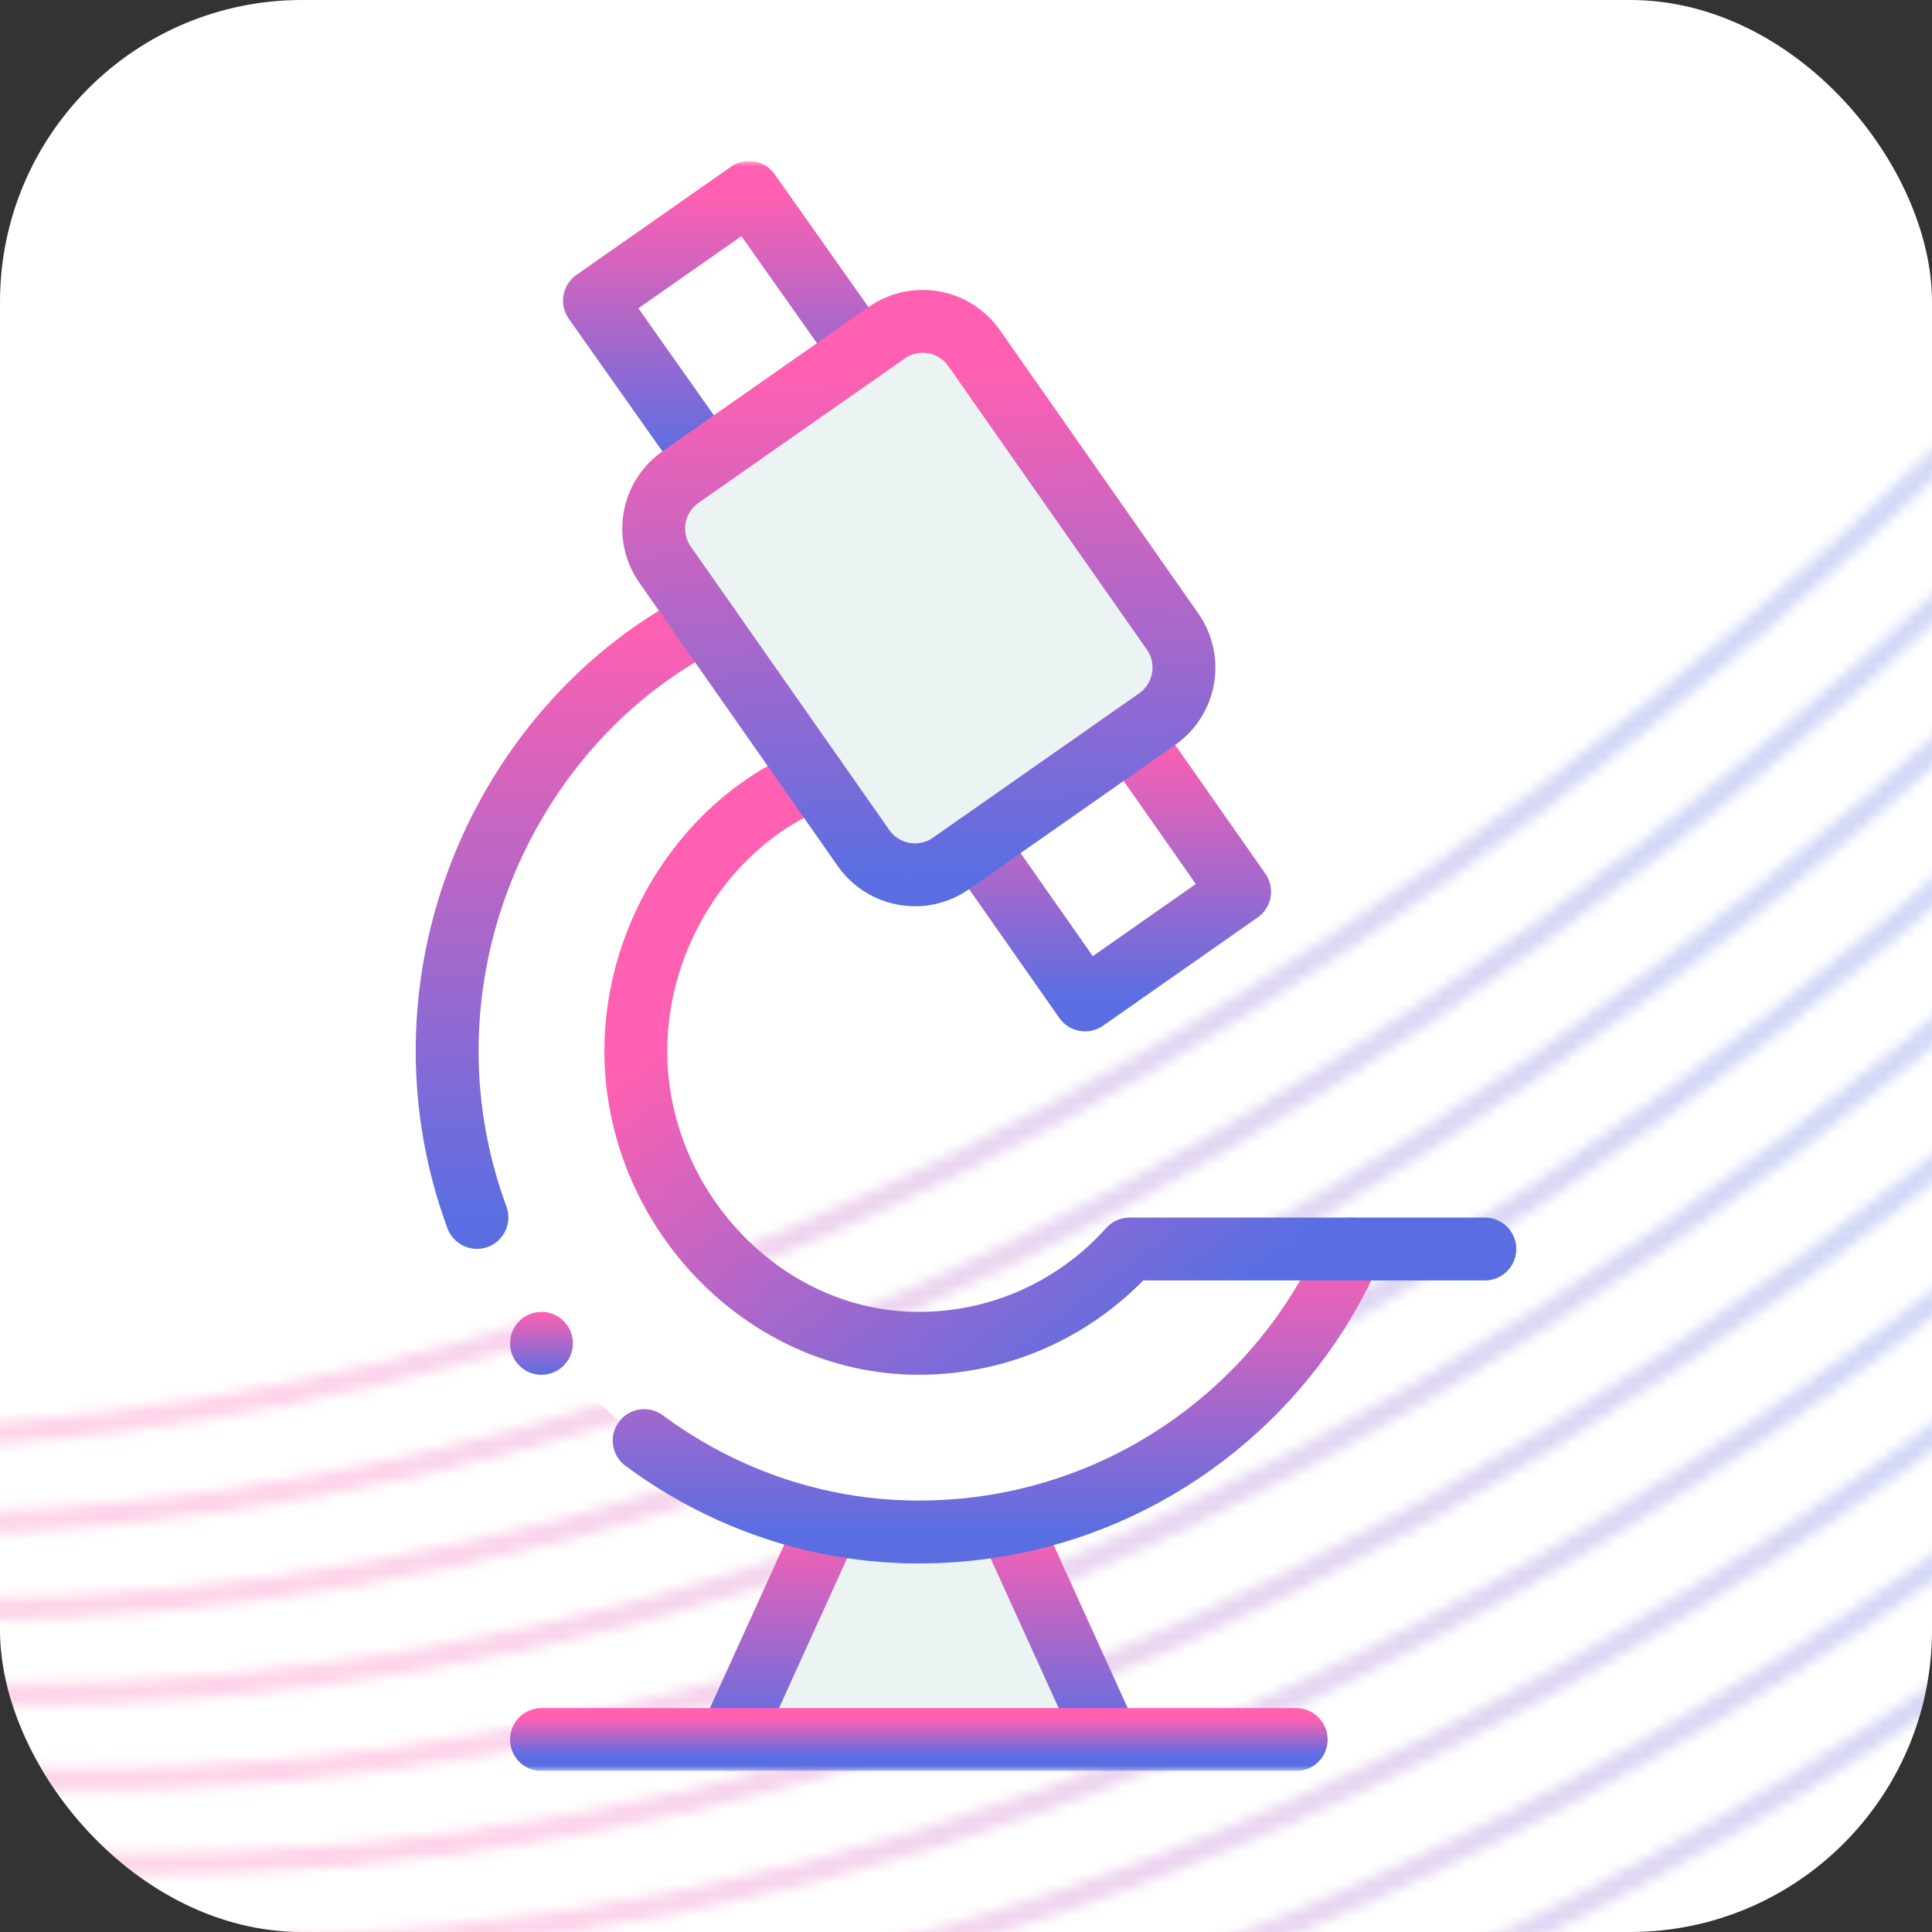 <?xml version="1.0" encoding="UTF-8"?> <svg xmlns="http://www.w3.org/2000/svg" width="180" height="180" viewBox="0 0 180 180" fill="none"><rect x="0" y="0" width="180" height="180" fill="#333333" stroke="none"/><g clip-path="url(#clip0_190_5)"><rect width="180" height="180" rx="28.125" fill="white"></rect><g opacity="0.27"><mask id="mask0_190_5" style="mask-type:luminance" maskUnits="userSpaceOnUse" x="-106" y="-398" width="1165" height="684"><mask id="path-2-outside-1_190_5" maskUnits="userSpaceOnUse" x="-106.401" y="-500.719" width="1167.89" height="1032.15" fill="black"><rect fill="white" x="-106.401" y="-500.719" width="1167.89" height="1032.15"></rect><path d="M-103.079 188.697C-11.149 273.76 168.531 368.7 368.484 91.635C513.102 -108.756 593.956 -212.488 657.751 -250.619C721.694 -288.842 768.448 -261.29 844.826 -199.109C883.833 -167.354 921.676 -147.347 955.357 -140.255C983.895 -134.241 1009.45 -137.494 1030.17 -150.718C1037.98 -155.697 1045.1 -162.092 1051.44 -169.935L1051.97 -169.243C1045.61 -161.4 1038.46 -155.002 1030.65 -150.015C1009.76 -136.689 984.021 -133.407 955.29 -139.461C921.475 -146.587 883.499 -166.65 844.385 -198.494C768.306 -260.428 721.749 -287.89 658.207 -249.908C594.52 -211.836 513.708 -108.155 369.144 92.163C168.625 370.009 -11.592 274.5 -103.698 189.168L-103.079 188.697ZM-101.605 187.577C-7.632 270.625 167.828 353.45 362.474 83.732C507.091 -116.66 587.946 -220.391 651.741 -258.522C715.684 -296.745 762.437 -269.194 838.816 -207.012C877.823 -175.257 915.666 -155.25 949.347 -148.158C977.885 -142.144 1003.44 -145.397 1024.16 -158.621C1031.97 -163.6 1039.09 -169.994 1045.43 -177.839L1045.96 -177.147C1039.6 -169.303 1032.45 -162.905 1024.64 -157.912C1003.75 -144.586 978.015 -141.304 949.284 -147.359C915.469 -154.485 877.494 -174.547 838.379 -206.391C762.3 -268.326 715.742 -295.789 652.201 -257.806C588.515 -219.734 507.702 -116.052 363.138 84.265C167.911 354.77 -8.061 271.383 -102.218 188.043L-101.605 187.577ZM-99.923 186.298C-4.27 266.881 166.997 338.367 356.468 75.834C501.086 -124.556 581.94 -228.288 645.735 -266.42C709.679 -304.642 756.432 -277.09 832.81 -214.91C871.817 -183.154 909.66 -163.147 943.343 -156.054C971.879 -150.041 997.429 -153.295 1018.16 -166.518C1025.96 -171.497 1033.08 -177.892 1039.43 -185.735L1039.95 -185.043C1033.59 -177.2 1026.45 -170.802 1018.63 -165.815C997.744 -152.489 972.005 -149.207 943.274 -155.261C909.459 -162.388 871.484 -182.45 832.369 -214.294C756.29 -276.228 709.733 -303.691 646.191 -265.709C582.505 -227.637 501.692 -123.955 357.128 76.362C167.094 339.683 -4.707 267.663 -100.556 186.779L-99.923 186.298ZM-98.054 184.876C-1.054 262.586 166.092 323.408 350.46 67.934C495.077 -132.458 575.932 -236.189 639.728 -274.318C703.672 -312.541 750.424 -284.99 826.803 -222.808C865.81 -191.053 903.653 -171.046 937.335 -163.954C965.872 -157.94 991.423 -161.194 1012.15 -174.417C1019.95 -179.396 1027.08 -185.791 1033.42 -193.635L1033.95 -192.942C1027.58 -185.098 1020.44 -178.7 1012.63 -173.707C991.742 -160.381 966.004 -157.099 937.273 -163.153C903.457 -170.279 865.482 -190.342 826.367 -222.186C750.288 -284.12 703.73 -311.584 640.189 -273.601C576.503 -235.529 495.69 -131.847 351.126 68.471C166.18 324.723 -1.483 263.387 -98.686 185.357L-98.054 184.876ZM-95.967 183.289C2.064 257.769 165.113 308.537 344.452 60.034C489.069 -140.358 569.924 -244.089 633.719 -282.22C697.663 -320.442 744.417 -292.89 820.794 -230.71C859.801 -198.955 897.644 -178.947 931.327 -171.854C959.863 -165.841 985.414 -169.095 1006.14 -182.318C1013.94 -187.298 1021.07 -193.692 1027.41 -201.535L1027.94 -200.844C1021.57 -193 1014.43 -186.603 1006.62 -181.609C985.733 -168.283 959.995 -165.001 931.264 -171.055C897.448 -178.181 859.473 -198.243 820.358 -230.087C744.279 -292.022 697.722 -319.484 634.18 -281.502C570.494 -243.43 489.681 -139.748 345.117 60.569C165.201 309.853 1.642 258.58 -96.608 183.776L-95.967 183.289ZM-93.653 181.529C5.135 252.451 164.087 293.742 338.443 52.135C483.06 -148.257 563.915 -251.988 627.71 -290.119C691.652 -328.341 738.404 -300.796 814.786 -238.61C853.793 -206.855 891.636 -186.847 925.318 -179.756C953.855 -173.742 979.406 -176.995 1000.13 -190.219C1007.94 -195.198 1015.06 -201.592 1021.4 -209.437L1021.93 -208.745C1015.57 -200.901 1008.42 -194.503 1000.61 -189.51C979.724 -176.184 953.986 -172.902 925.255 -178.956C891.439 -186.083 853.464 -206.145 814.349 -237.989C738.27 -299.923 691.712 -327.387 628.171 -289.404C564.485 -251.332 483.672 -147.65 339.108 52.667C164.176 295.047 4.698 253.29 -94.312 182.03L-93.653 181.529ZM-91.118 179.601C8.152 246.675 163.027 278.977 332.435 44.235C477.052 -156.157 557.907 -259.888 621.702 -298.019C685.646 -336.242 732.399 -308.69 808.777 -246.509C847.784 -214.754 885.627 -194.747 919.31 -187.653C947.846 -181.641 973.396 -184.894 994.122 -198.118C1001.93 -203.097 1009.05 -209.492 1015.4 -217.335L1015.92 -216.643C1009.56 -208.8 1002.42 -202.402 994.602 -197.408C973.716 -184.082 947.978 -180.8 919.246 -186.854C885.431 -193.98 847.456 -214.043 808.341 -245.887C732.262 -307.821 685.705 -335.283 622.163 -297.302C558.477 -259.229 477.664 -155.548 333.1 44.77C163.123 280.297 7.744 247.518 -91.754 180.096L-91.118 179.601ZM-88.298 177.457C11.191 240.418 161.954 264.24 326.427 36.334C471.047 -164.057 551.9 -267.789 615.695 -305.92C679.638 -344.144 726.392 -316.592 802.77 -254.41C841.777 -222.655 879.62 -202.648 913.302 -195.556C941.839 -189.542 967.39 -192.796 988.115 -206.019C995.92 -210.998 1003.04 -217.393 1009.39 -225.237L1009.91 -224.545C1003.55 -216.701 996.409 -210.303 988.595 -205.311C967.708 -191.985 941.97 -188.702 913.239 -194.757C879.423 -201.883 841.448 -221.945 802.333 -253.789C726.254 -315.724 679.696 -343.187 616.156 -305.204C552.469 -267.132 471.656 -163.45 327.092 36.867C162.042 265.556 10.743 241.297 -88.986 177.98L-88.298 177.457ZM-85.213 175.111C14.248 233.725 160.881 249.503 320.419 28.434C465.038 -171.959 545.889 -275.693 609.687 -313.821C673.631 -352.043 720.385 -324.491 796.762 -262.311C835.769 -230.555 873.612 -210.548 907.295 -203.455C935.831 -197.442 961.382 -200.696 982.108 -213.919C989.912 -218.898 997.035 -225.293 1003.38 -233.136L1003.91 -232.444C997.542 -224.601 990.401 -218.203 982.588 -213.209C961.702 -199.883 935.963 -196.601 907.232 -202.656C873.416 -209.782 835.441 -229.844 796.327 -261.688C720.233 -323.631 673.686 -351.081 610.134 -313.112C546.448 -275.039 465.635 -171.358 321.071 28.96C160.965 250.814 13.799 234.604 -85.903 175.627L-85.213 175.111ZM-81.839 172.545C17.338 226.577 159.822 234.741 314.412 20.534C459.033 -179.855 539.884 -283.59 603.68 -321.721C667.622 -359.944 714.376 -332.393 790.754 -270.211C829.761 -238.455 867.604 -218.448 901.286 -211.356C929.823 -205.342 955.374 -208.596 976.1 -221.819C983.905 -226.799 991.027 -233.193 997.372 -241.038L997.898 -240.346C991.534 -232.501 984.393 -226.104 976.579 -221.111C955.693 -207.785 929.954 -204.503 901.223 -210.557C867.407 -217.683 829.432 -237.746 790.318 -269.59C714.239 -331.524 667.681 -358.988 604.14 -321.004C540.453 -282.932 459.64 -179.251 315.076 21.067C159.91 236.062 16.902 227.483 -82.531 173.071L-81.839 172.545ZM-78.108 169.707C20.544 218.956 158.797 219.938 308.405 12.633C453.022 -187.759 533.876 -291.49 597.672 -329.621C661.615 -367.843 708.369 -340.291 784.746 -278.111C823.753 -246.356 861.596 -226.348 895.279 -219.255C923.815 -213.242 949.366 -216.496 970.092 -229.719C977.897 -234.699 985.019 -241.093 991.365 -248.936L991.891 -248.244C985.526 -240.401 978.385 -234.004 970.572 -229.01C949.686 -215.684 923.947 -212.402 895.216 -218.456C861.4 -225.582 823.425 -245.644 784.311 -277.488C708.232 -339.423 661.675 -366.885 598.133 -328.903C534.446 -290.831 453.633 -187.149 309.069 13.168C158.876 221.267 20.079 219.906 -78.841 170.265L-78.108 169.707ZM-74.041 166.615C23.837 210.892 157.821 205.066 302.396 4.734C447.014 -195.657 527.867 -299.389 591.662 -337.52C655.605 -375.744 702.359 -348.192 778.737 -286.01C817.744 -254.255 855.587 -234.247 889.269 -227.156C917.806 -221.141 943.357 -224.395 964.083 -237.619C971.887 -242.598 979.01 -248.992 985.355 -256.837L985.881 -256.145C979.517 -248.301 972.376 -241.903 964.562 -236.91C943.676 -223.584 917.937 -220.302 889.206 -226.356C855.39 -233.483 817.415 -253.545 778.3 -285.389C702.221 -347.324 655.664 -374.787 592.123 -336.804C528.436 -298.732 447.623 -195.05 303.059 5.267C157.907 206.401 23.394 211.853 -74.766 167.175L-74.041 166.615ZM617.922 -359.612C666.883 -372.922 709.73 -345.201 772.729 -293.91C811.736 -262.155 849.579 -242.148 883.262 -235.054C911.798 -229.042 937.349 -232.295 958.075 -245.519C965.879 -250.498 973.002 -256.893 979.348 -264.736L979.874 -264.044C973.509 -256.201 966.368 -249.803 958.555 -244.809C937.669 -231.483 911.93 -228.201 883.199 -234.255C849.383 -241.381 811.408 -261.444 772.294 -293.288C708.62 -345.123 665.63 -372.798 616.065 -358.199L617.922 -359.612ZM-69.548 163.198C27.302 202.332 156.915 190.095 296.389 -3.167C386.671 -128.279 452.105 -215.7 504.051 -273.015L507.771 -275.844C455.365 -218.645 389.145 -130.257 297.041 -2.634C156.977 191.445 26.811 203.342 -70.336 163.797L-69.548 163.198ZM632.574 -370.754C673.512 -372.431 712.707 -345.79 766.723 -301.81C805.729 -270.056 843.572 -250.049 877.254 -242.957C905.791 -236.943 931.342 -240.196 952.068 -253.42C959.873 -258.399 966.995 -264.794 973.34 -272.638L973.866 -271.946C967.502 -264.102 960.361 -257.704 952.547 -252.711C931.661 -239.386 905.922 -236.103 877.191 -242.158C843.376 -249.284 805.4 -269.346 766.286 -301.19C711.881 -345.47 672.581 -372.123 631.379 -369.845L632.574 -370.754ZM-64.612 159.444C30.954 193.268 156.096 175.005 290.381 -11.067C363.313 -112.127 420.022 -188.59 466.513 -244.468L469.504 -246.743C422.598 -190.653 365.212 -113.319 291.035 -10.536C156.161 176.359 30.469 194.29 -65.406 160.048L-64.612 159.444ZM642.039 -377.953C677.654 -373.309 713.529 -348.127 760.714 -309.712C799.721 -277.956 837.564 -257.949 871.247 -250.856C899.783 -244.843 925.334 -248.097 946.06 -261.32C953.865 -266.299 960.988 -272.694 967.333 -280.537L967.86 -279.845C961.494 -272.002 954.353 -265.604 946.54 -260.61C925.654 -247.284 899.915 -244.002 871.184 -250.056C837.359 -257.186 799.389 -277.241 760.269 -309.092C712.82 -347.724 676.854 -372.935 641.092 -377.232L642.039 -377.953ZM-59.167 155.304C34.839 183.665 155.392 159.759 284.372 -18.969C344.04 -101.645 392.844 -167.853 434.082 -219.805L436.796 -221.868C395.136 -169.546 345.697 -102.504 285.026 -18.435C155.436 161.134 34.318 184.744 -60.016 155.949L-59.167 155.304ZM649.032 -383.27C680.52 -374.905 713.249 -351.363 754.709 -317.614C793.716 -285.858 831.559 -265.851 865.241 -258.759C893.778 -252.745 919.329 -255.999 940.054 -269.222C947.859 -274.201 954.982 -280.596 961.327 -288.44L961.854 -287.747C955.489 -279.904 948.347 -273.506 940.535 -268.512C919.648 -255.186 893.91 -251.904 865.179 -257.958C831.363 -265.085 793.388 -285.147 754.273 -316.991C712.611 -350.908 679.806 -374.483 648.217 -382.64L649.032 -383.27ZM-53.115 150.701C39.037 173.458 154.832 144.309 278.365 -26.868C326.849 -94.051 368.161 -150.357 404.072 -196.983L406.637 -198.933C370.292 -151.839 328.376 -94.725 279.016 -26.335C154.867 145.694 38.504 174.561 -53.991 151.367L-53.115 150.701ZM654.548 -387.465C682.579 -376.942 712.269 -355.17 748.699 -325.512C787.706 -293.757 825.549 -273.749 859.232 -266.656C887.768 -260.643 913.318 -263.897 934.044 -277.12C941.849 -282.1 948.972 -288.494 955.317 -296.337L955.846 -295.643C949.48 -287.8 942.339 -281.402 934.526 -276.408C913.64 -263.082 887.901 -259.8 859.17 -265.854C825.355 -272.98 787.38 -293.043 748.265 -324.887C711.666 -354.683 681.907 -376.489 653.798 -386.88L654.548 -387.465ZM-46.382 145.58C43.597 162.604 154.455 128.611 272.357 -34.768C310.984 -88.291 345.056 -134.91 375.475 -175.235L377.955 -177.121C347.076 -136.248 312.416 -88.839 273.009 -34.234C154.47 130.021 43.029 163.763 -47.318 146.292L-46.382 145.58ZM659.093 -390.922C684.066 -379.301 710.794 -359.379 742.692 -333.411C781.698 -301.657 819.541 -281.649 853.223 -274.558C881.76 -268.543 907.31 -271.797 928.036 -285.02C935.841 -290 942.964 -296.394 949.309 -304.238L949.836 -303.546C943.47 -295.703 936.329 -289.305 928.516 -284.311C907.63 -270.985 881.891 -267.703 853.16 -273.757C819.345 -280.883 781.37 -300.945 742.255 -332.789C710.212 -358.871 683.415 -378.835 658.378 -390.378L659.093 -390.922ZM-38.835 139.841C48.614 151.018 154.3 112.594 266.349 -42.668C296.059 -83.835 323.066 -120.918 347.803 -154.19L350.218 -156.027C325.014 -122.148 297.422 -84.287 267.001 -42.134C154.3 114.032 48.011 152.228 -39.829 140.597L-38.835 139.841ZM662.954 -393.858C685.118 -381.901 708.947 -363.893 736.683 -341.312C775.69 -309.557 813.533 -289.549 847.216 -282.456C875.752 -276.444 901.302 -279.697 922.028 -292.921C929.833 -297.9 936.956 -304.294 943.302 -312.138L943.828 -311.446C937.462 -303.603 930.321 -297.205 922.508 -292.211C901.622 -278.885 875.883 -275.603 847.152 -281.657C813.337 -288.783 775.362 -308.846 736.247 -340.69C708.392 -363.367 684.498 -381.412 662.272 -393.328L662.954 -393.858ZM-30.233 133.299C54.271 138.506 154.46 96.147 260.343 -50.569C281.845 -80.364 301.927 -108.006 320.763 -133.627L323.132 -135.429C303.803 -109.156 283.151 -80.735 260.995 -50.035C154.43 97.626 53.607 139.796 -31.316 134.123L-30.233 133.299ZM666.316 -396.415C685.824 -384.702 706.805 -368.646 730.676 -349.211C769.682 -317.457 807.525 -297.45 841.207 -290.358C869.744 -284.344 895.294 -287.597 916.02 -300.821C923.825 -305.8 930.948 -312.195 937.294 -320.038L937.82 -319.346C931.455 -311.503 924.313 -305.105 916.495 -300.118C895.609 -286.792 869.87 -283.51 841.139 -289.564C807.324 -296.69 769.349 -316.753 730.234 -348.597C706.252 -368.112 685.212 -384.202 665.645 -395.905L666.316 -396.415ZM-20.385 125.81C60.672 124.967 154.995 79.178 254.333 -58.468C268.183 -77.657 281.459 -95.967 294.162 -113.398L296.502 -115.177C283.265 -97.038 269.426 -77.957 254.985 -57.935C154.938 80.698 59.953 126.337 -21.569 126.71L-20.385 125.81ZM-104.386 189.691C-14.915 276.216 169.108 384.127 374.492 99.535C519.109 -100.857 599.968 -204.582 663.759 -242.719C727.702 -280.941 774.455 -253.391 850.834 -191.209C889.841 -159.454 927.684 -139.446 961.365 -132.355C989.902 -126.341 1015.45 -129.594 1036.18 -142.818C1043.98 -147.797 1051.11 -154.191 1057.45 -162.036L1057.98 -161.344C1051.61 -153.5 1044.47 -147.102 1036.66 -142.109C1015.77 -128.783 990.033 -125.501 961.302 -131.556C927.487 -138.682 889.512 -158.744 850.397 -190.588C774.304 -252.531 727.751 -279.988 664.213 -242.001C600.527 -203.928 519.714 -100.247 375.15 100.071C169.178 385.468 -15.367 276.939 -104.996 190.155L-104.386 189.691Z"></path></mask><path d="M-103.079 188.697C-11.149 273.76 168.531 368.7 368.484 91.635C513.102 -108.756 593.956 -212.488 657.751 -250.619C721.694 -288.842 768.448 -261.29 844.826 -199.109C883.833 -167.354 921.676 -147.347 955.357 -140.255C983.895 -134.241 1009.45 -137.494 1030.17 -150.718C1037.98 -155.697 1045.1 -162.092 1051.44 -169.935L1051.97 -169.243C1045.61 -161.4 1038.46 -155.002 1030.65 -150.015C1009.76 -136.689 984.021 -133.407 955.29 -139.461C921.475 -146.587 883.499 -166.65 844.385 -198.494C768.306 -260.428 721.749 -287.89 658.207 -249.908C594.52 -211.836 513.708 -108.155 369.144 92.163C168.625 370.009 -11.592 274.5 -103.698 189.168L-103.079 188.697ZM-101.605 187.577C-7.632 270.625 167.828 353.45 362.474 83.732C507.091 -116.66 587.946 -220.391 651.741 -258.522C715.684 -296.745 762.437 -269.194 838.816 -207.012C877.823 -175.257 915.666 -155.25 949.347 -148.158C977.885 -142.144 1003.44 -145.397 1024.16 -158.621C1031.97 -163.6 1039.09 -169.994 1045.43 -177.839L1045.96 -177.147C1039.6 -169.303 1032.45 -162.905 1024.64 -157.912C1003.75 -144.586 978.015 -141.304 949.284 -147.359C915.469 -154.485 877.494 -174.547 838.379 -206.391C762.3 -268.326 715.742 -295.789 652.201 -257.806C588.515 -219.734 507.702 -116.052 363.138 84.265C167.911 354.77 -8.061 271.383 -102.218 188.043L-101.605 187.577ZM-99.923 186.298C-4.27 266.881 166.997 338.367 356.468 75.834C501.086 -124.556 581.94 -228.288 645.735 -266.42C709.679 -304.642 756.432 -277.09 832.81 -214.91C871.817 -183.154 909.66 -163.147 943.343 -156.054C971.879 -150.041 997.429 -153.295 1018.16 -166.518C1025.96 -171.497 1033.08 -177.892 1039.43 -185.735L1039.95 -185.043C1033.59 -177.2 1026.45 -170.802 1018.63 -165.815C997.744 -152.489 972.005 -149.207 943.274 -155.261C909.459 -162.388 871.484 -182.45 832.369 -214.294C756.29 -276.228 709.733 -303.691 646.191 -265.709C582.505 -227.637 501.692 -123.955 357.128 76.362C167.094 339.683 -4.707 267.663 -100.556 186.779L-99.923 186.298ZM-98.054 184.876C-1.054 262.586 166.092 323.408 350.46 67.934C495.077 -132.458 575.932 -236.189 639.728 -274.318C703.672 -312.541 750.424 -284.99 826.803 -222.808C865.81 -191.053 903.653 -171.046 937.335 -163.954C965.872 -157.94 991.423 -161.194 1012.15 -174.417C1019.95 -179.396 1027.08 -185.791 1033.42 -193.635L1033.95 -192.942C1027.58 -185.098 1020.44 -178.7 1012.63 -173.707C991.742 -160.381 966.004 -157.099 937.273 -163.153C903.457 -170.279 865.482 -190.342 826.367 -222.186C750.288 -284.12 703.73 -311.584 640.189 -273.601C576.503 -235.529 495.69 -131.847 351.126 68.471C166.18 324.723 -1.483 263.387 -98.686 185.357L-98.054 184.876ZM-95.967 183.289C2.064 257.769 165.113 308.537 344.452 60.034C489.069 -140.358 569.924 -244.089 633.719 -282.22C697.663 -320.442 744.417 -292.89 820.794 -230.71C859.801 -198.955 897.644 -178.947 931.327 -171.854C959.863 -165.841 985.414 -169.095 1006.14 -182.318C1013.94 -187.298 1021.07 -193.692 1027.41 -201.535L1027.94 -200.844C1021.57 -193 1014.43 -186.603 1006.62 -181.609C985.733 -168.283 959.995 -165.001 931.264 -171.055C897.448 -178.181 859.473 -198.243 820.358 -230.087C744.279 -292.022 697.722 -319.484 634.18 -281.502C570.494 -243.43 489.681 -139.748 345.117 60.569C165.201 309.853 1.642 258.58 -96.608 183.776L-95.967 183.289ZM-93.653 181.529C5.135 252.451 164.087 293.742 338.443 52.135C483.06 -148.257 563.915 -251.988 627.71 -290.119C691.652 -328.341 738.404 -300.796 814.786 -238.61C853.793 -206.855 891.636 -186.847 925.318 -179.756C953.855 -173.742 979.406 -176.995 1000.13 -190.219C1007.94 -195.198 1015.06 -201.592 1021.4 -209.437L1021.93 -208.745C1015.57 -200.901 1008.42 -194.503 1000.61 -189.51C979.724 -176.184 953.986 -172.902 925.255 -178.956C891.439 -186.083 853.464 -206.145 814.349 -237.989C738.27 -299.923 691.712 -327.387 628.171 -289.404C564.485 -251.332 483.672 -147.65 339.108 52.667C164.176 295.047 4.698 253.29 -94.312 182.03L-93.653 181.529ZM-91.118 179.601C8.152 246.675 163.027 278.977 332.435 44.235C477.052 -156.157 557.907 -259.888 621.702 -298.019C685.646 -336.242 732.399 -308.69 808.777 -246.509C847.784 -214.754 885.627 -194.747 919.31 -187.653C947.846 -181.641 973.396 -184.894 994.122 -198.118C1001.93 -203.097 1009.05 -209.492 1015.4 -217.335L1015.92 -216.643C1009.56 -208.8 1002.42 -202.402 994.602 -197.408C973.716 -184.082 947.978 -180.8 919.246 -186.854C885.431 -193.98 847.456 -214.043 808.341 -245.887C732.262 -307.821 685.705 -335.283 622.163 -297.302C558.477 -259.229 477.664 -155.548 333.1 44.77C163.123 280.297 7.744 247.518 -91.754 180.096L-91.118 179.601ZM-88.298 177.457C11.191 240.418 161.954 264.24 326.427 36.334C471.047 -164.057 551.9 -267.789 615.695 -305.92C679.638 -344.144 726.392 -316.592 802.77 -254.41C841.777 -222.655 879.62 -202.648 913.302 -195.556C941.839 -189.542 967.39 -192.796 988.115 -206.019C995.92 -210.998 1003.04 -217.393 1009.39 -225.237L1009.91 -224.545C1003.55 -216.701 996.409 -210.303 988.595 -205.311C967.708 -191.985 941.97 -188.702 913.239 -194.757C879.423 -201.883 841.448 -221.945 802.333 -253.789C726.254 -315.724 679.696 -343.187 616.156 -305.204C552.469 -267.132 471.656 -163.45 327.092 36.867C162.042 265.556 10.743 241.297 -88.986 177.98L-88.298 177.457ZM-85.213 175.111C14.248 233.725 160.881 249.503 320.419 28.434C465.038 -171.959 545.889 -275.693 609.687 -313.821C673.631 -352.043 720.385 -324.491 796.762 -262.311C835.769 -230.555 873.612 -210.548 907.295 -203.455C935.831 -197.442 961.382 -200.696 982.108 -213.919C989.912 -218.898 997.035 -225.293 1003.38 -233.136L1003.91 -232.444C997.542 -224.601 990.401 -218.203 982.588 -213.209C961.702 -199.883 935.963 -196.601 907.232 -202.656C873.416 -209.782 835.441 -229.844 796.327 -261.688C720.233 -323.631 673.686 -351.081 610.134 -313.112C546.448 -275.039 465.635 -171.358 321.071 28.96C160.965 250.814 13.799 234.604 -85.903 175.627L-85.213 175.111ZM-81.839 172.545C17.338 226.577 159.822 234.741 314.412 20.534C459.033 -179.855 539.884 -283.59 603.68 -321.721C667.622 -359.944 714.376 -332.393 790.754 -270.211C829.761 -238.455 867.604 -218.448 901.286 -211.356C929.823 -205.342 955.374 -208.596 976.1 -221.819C983.905 -226.799 991.027 -233.193 997.372 -241.038L997.898 -240.346C991.534 -232.501 984.393 -226.104 976.579 -221.111C955.693 -207.785 929.954 -204.503 901.223 -210.557C867.407 -217.683 829.432 -237.746 790.318 -269.59C714.239 -331.524 667.681 -358.988 604.14 -321.004C540.453 -282.932 459.64 -179.251 315.076 21.067C159.91 236.062 16.902 227.483 -82.531 173.071L-81.839 172.545ZM-78.108 169.707C20.544 218.956 158.797 219.938 308.405 12.633C453.022 -187.759 533.876 -291.49 597.672 -329.621C661.615 -367.843 708.369 -340.291 784.746 -278.111C823.753 -246.356 861.596 -226.348 895.279 -219.255C923.815 -213.242 949.366 -216.496 970.092 -229.719C977.897 -234.699 985.019 -241.093 991.365 -248.936L991.891 -248.244C985.526 -240.401 978.385 -234.004 970.572 -229.01C949.686 -215.684 923.947 -212.402 895.216 -218.456C861.4 -225.582 823.425 -245.644 784.311 -277.488C708.232 -339.423 661.675 -366.885 598.133 -328.903C534.446 -290.831 453.633 -187.149 309.069 13.168C158.876 221.267 20.079 219.906 -78.841 170.265L-78.108 169.707ZM-74.041 166.615C23.837 210.892 157.821 205.066 302.396 4.734C447.014 -195.657 527.867 -299.389 591.662 -337.52C655.605 -375.744 702.359 -348.192 778.737 -286.01C817.744 -254.255 855.587 -234.247 889.269 -227.156C917.806 -221.141 943.357 -224.395 964.083 -237.619C971.887 -242.598 979.01 -248.992 985.355 -256.837L985.881 -256.145C979.517 -248.301 972.376 -241.903 964.562 -236.91C943.676 -223.584 917.937 -220.302 889.206 -226.356C855.39 -233.483 817.415 -253.545 778.3 -285.389C702.221 -347.324 655.664 -374.787 592.123 -336.804C528.436 -298.732 447.623 -195.05 303.059 5.267C157.907 206.401 23.394 211.853 -74.766 167.175L-74.041 166.615ZM617.922 -359.612C666.883 -372.922 709.73 -345.201 772.729 -293.91C811.736 -262.155 849.579 -242.148 883.262 -235.054C911.798 -229.042 937.349 -232.295 958.075 -245.519C965.879 -250.498 973.002 -256.893 979.348 -264.736L979.874 -264.044C973.509 -256.201 966.368 -249.803 958.555 -244.809C937.669 -231.483 911.93 -228.201 883.199 -234.255C849.383 -241.381 811.408 -261.444 772.294 -293.288C708.62 -345.123 665.63 -372.798 616.065 -358.199L617.922 -359.612ZM-69.548 163.198C27.302 202.332 156.915 190.095 296.389 -3.167C386.671 -128.279 452.105 -215.7 504.051 -273.015L507.771 -275.844C455.365 -218.645 389.145 -130.257 297.041 -2.634C156.977 191.445 26.811 203.342 -70.336 163.797L-69.548 163.198ZM632.574 -370.754C673.512 -372.431 712.707 -345.79 766.723 -301.81C805.729 -270.056 843.572 -250.049 877.254 -242.957C905.791 -236.943 931.342 -240.196 952.068 -253.42C959.873 -258.399 966.995 -264.794 973.34 -272.638L973.866 -271.946C967.502 -264.102 960.361 -257.704 952.547 -252.711C931.661 -239.386 905.922 -236.103 877.191 -242.158C843.376 -249.284 805.4 -269.346 766.286 -301.19C711.881 -345.47 672.581 -372.123 631.379 -369.845L632.574 -370.754ZM-64.612 159.444C30.954 193.268 156.096 175.005 290.381 -11.067C363.313 -112.127 420.022 -188.59 466.513 -244.468L469.504 -246.743C422.598 -190.653 365.212 -113.319 291.035 -10.536C156.161 176.359 30.469 194.29 -65.406 160.048L-64.612 159.444ZM642.039 -377.953C677.654 -373.309 713.529 -348.127 760.714 -309.712C799.721 -277.956 837.564 -257.949 871.247 -250.856C899.783 -244.843 925.334 -248.097 946.06 -261.32C953.865 -266.299 960.988 -272.694 967.333 -280.537L967.86 -279.845C961.494 -272.002 954.353 -265.604 946.54 -260.61C925.654 -247.284 899.915 -244.002 871.184 -250.056C837.359 -257.186 799.389 -277.241 760.269 -309.092C712.82 -347.724 676.854 -372.935 641.092 -377.232L642.039 -377.953ZM-59.167 155.304C34.839 183.665 155.392 159.759 284.372 -18.969C344.04 -101.645 392.844 -167.853 434.082 -219.805L436.796 -221.868C395.136 -169.546 345.697 -102.504 285.026 -18.435C155.436 161.134 34.318 184.744 -60.016 155.949L-59.167 155.304ZM649.032 -383.27C680.52 -374.905 713.249 -351.363 754.709 -317.614C793.716 -285.858 831.559 -265.851 865.241 -258.759C893.778 -252.745 919.329 -255.999 940.054 -269.222C947.859 -274.201 954.982 -280.596 961.327 -288.44L961.854 -287.747C955.489 -279.904 948.347 -273.506 940.535 -268.512C919.648 -255.186 893.91 -251.904 865.179 -257.958C831.363 -265.085 793.388 -285.147 754.273 -316.991C712.611 -350.908 679.806 -374.483 648.217 -382.64L649.032 -383.27ZM-53.115 150.701C39.037 173.458 154.832 144.309 278.365 -26.868C326.849 -94.051 368.161 -150.357 404.072 -196.983L406.637 -198.933C370.292 -151.839 328.376 -94.725 279.016 -26.335C154.867 145.694 38.504 174.561 -53.991 151.367L-53.115 150.701ZM654.548 -387.465C682.579 -376.942 712.269 -355.17 748.699 -325.512C787.706 -293.757 825.549 -273.749 859.232 -266.656C887.768 -260.643 913.318 -263.897 934.044 -277.12C941.849 -282.1 948.972 -288.494 955.317 -296.337L955.846 -295.643C949.48 -287.8 942.339 -281.402 934.526 -276.408C913.64 -263.082 887.901 -259.8 859.17 -265.854C825.355 -272.98 787.38 -293.043 748.265 -324.887C711.666 -354.683 681.907 -376.489 653.798 -386.88L654.548 -387.465ZM-46.382 145.58C43.597 162.604 154.455 128.611 272.357 -34.768C310.984 -88.291 345.056 -134.91 375.475 -175.235L377.955 -177.121C347.076 -136.248 312.416 -88.839 273.009 -34.234C154.47 130.021 43.029 163.763 -47.318 146.292L-46.382 145.58ZM659.093 -390.922C684.066 -379.301 710.794 -359.379 742.692 -333.411C781.698 -301.657 819.541 -281.649 853.223 -274.558C881.76 -268.543 907.31 -271.797 928.036 -285.02C935.841 -290 942.964 -296.394 949.309 -304.238L949.836 -303.546C943.47 -295.703 936.329 -289.305 928.516 -284.311C907.63 -270.985 881.891 -267.703 853.16 -273.757C819.345 -280.883 781.37 -300.945 742.255 -332.789C710.212 -358.871 683.415 -378.835 658.378 -390.378L659.093 -390.922ZM-38.835 139.841C48.614 151.018 154.3 112.594 266.349 -42.668C296.059 -83.835 323.066 -120.918 347.803 -154.19L350.218 -156.027C325.014 -122.148 297.422 -84.287 267.001 -42.134C154.3 114.032 48.011 152.228 -39.829 140.597L-38.835 139.841ZM662.954 -393.858C685.118 -381.901 708.947 -363.893 736.683 -341.312C775.69 -309.557 813.533 -289.549 847.216 -282.456C875.752 -276.444 901.302 -279.697 922.028 -292.921C929.833 -297.9 936.956 -304.294 943.302 -312.138L943.828 -311.446C937.462 -303.603 930.321 -297.205 922.508 -292.211C901.622 -278.885 875.883 -275.603 847.152 -281.657C813.337 -288.783 775.362 -308.846 736.247 -340.69C708.392 -363.367 684.498 -381.412 662.272 -393.328L662.954 -393.858ZM-30.233 133.299C54.271 138.506 154.46 96.147 260.343 -50.569C281.845 -80.364 301.927 -108.006 320.763 -133.627L323.132 -135.429C303.803 -109.156 283.151 -80.735 260.995 -50.035C154.43 97.626 53.607 139.796 -31.316 134.123L-30.233 133.299ZM666.316 -396.415C685.824 -384.702 706.805 -368.646 730.676 -349.211C769.682 -317.457 807.525 -297.45 841.207 -290.358C869.744 -284.344 895.294 -287.597 916.02 -300.821C923.825 -305.8 930.948 -312.195 937.294 -320.038L937.82 -319.346C931.455 -311.503 924.313 -305.105 916.495 -300.118C895.609 -286.792 869.87 -283.51 841.139 -289.564C807.324 -296.69 769.349 -316.753 730.234 -348.597C706.252 -368.112 685.212 -384.202 665.645 -395.905L666.316 -396.415ZM-20.385 125.81C60.672 124.967 154.995 79.178 254.333 -58.468C268.183 -77.657 281.459 -95.967 294.162 -113.398L296.502 -115.177C283.265 -97.038 269.426 -77.957 254.985 -57.935C154.938 80.698 59.953 126.337 -21.569 126.71L-20.385 125.81ZM-104.386 189.691C-14.915 276.216 169.108 384.127 374.492 99.535C519.109 -100.857 599.968 -204.582 663.759 -242.719C727.702 -280.941 774.455 -253.391 850.834 -191.209C889.841 -159.454 927.684 -139.446 961.365 -132.355C989.902 -126.341 1015.45 -129.594 1036.18 -142.818C1043.98 -147.797 1051.11 -154.191 1057.45 -162.036L1057.98 -161.344C1051.61 -153.5 1044.47 -147.102 1036.66 -142.109C1015.77 -128.783 990.033 -125.501 961.302 -131.556C927.487 -138.682 889.512 -158.744 850.397 -190.588C774.304 -252.531 727.751 -279.988 664.213 -242.001C600.527 -203.928 519.714 -100.247 375.15 100.071C169.178 385.468 -15.367 276.939 -104.996 190.155L-104.386 189.691Z" fill="white"></path><path d="M-103.079 188.697C-11.149 273.76 168.531 368.7 368.484 91.635C513.102 -108.756 593.956 -212.488 657.751 -250.619C721.694 -288.842 768.448 -261.29 844.826 -199.109C883.833 -167.354 921.676 -147.347 955.357 -140.255C983.895 -134.241 1009.45 -137.494 1030.17 -150.718C1037.98 -155.697 1045.1 -162.092 1051.44 -169.935L1051.97 -169.243C1045.61 -161.4 1038.46 -155.002 1030.65 -150.015C1009.76 -136.689 984.021 -133.407 955.29 -139.461C921.475 -146.587 883.499 -166.65 844.385 -198.494C768.306 -260.428 721.749 -287.89 658.207 -249.908C594.52 -211.836 513.708 -108.155 369.144 92.163C168.625 370.009 -11.592 274.5 -103.698 189.168L-103.079 188.697ZM-101.605 187.577C-7.632 270.625 167.828 353.45 362.474 83.732C507.091 -116.66 587.946 -220.391 651.741 -258.522C715.684 -296.745 762.437 -269.194 838.816 -207.012C877.823 -175.257 915.666 -155.25 949.347 -148.158C977.885 -142.144 1003.44 -145.397 1024.16 -158.621C1031.97 -163.6 1039.09 -169.994 1045.43 -177.839L1045.96 -177.147C1039.6 -169.303 1032.45 -162.905 1024.64 -157.912C1003.75 -144.586 978.015 -141.304 949.284 -147.359C915.469 -154.485 877.494 -174.547 838.379 -206.391C762.3 -268.326 715.742 -295.789 652.201 -257.806C588.515 -219.734 507.702 -116.052 363.138 84.265C167.911 354.77 -8.061 271.383 -102.218 188.043L-101.605 187.577ZM-99.923 186.298C-4.27 266.881 166.997 338.367 356.468 75.834C501.086 -124.556 581.94 -228.288 645.735 -266.42C709.679 -304.642 756.432 -277.09 832.81 -214.91C871.817 -183.154 909.66 -163.147 943.343 -156.054C971.879 -150.041 997.429 -153.295 1018.16 -166.518C1025.96 -171.497 1033.08 -177.892 1039.43 -185.735L1039.95 -185.043C1033.59 -177.2 1026.45 -170.802 1018.63 -165.815C997.744 -152.489 972.005 -149.207 943.274 -155.261C909.459 -162.388 871.484 -182.45 832.369 -214.294C756.29 -276.228 709.733 -303.691 646.191 -265.709C582.505 -227.637 501.692 -123.955 357.128 76.362C167.094 339.683 -4.707 267.663 -100.556 186.779L-99.923 186.298ZM-98.054 184.876C-1.054 262.586 166.092 323.408 350.46 67.934C495.077 -132.458 575.932 -236.189 639.728 -274.318C703.672 -312.541 750.424 -284.99 826.803 -222.808C865.81 -191.053 903.653 -171.046 937.335 -163.954C965.872 -157.94 991.423 -161.194 1012.15 -174.417C1019.95 -179.396 1027.08 -185.791 1033.42 -193.635L1033.95 -192.942C1027.58 -185.098 1020.44 -178.7 1012.63 -173.707C991.742 -160.381 966.004 -157.099 937.273 -163.153C903.457 -170.279 865.482 -190.342 826.367 -222.186C750.288 -284.12 703.73 -311.584 640.189 -273.601C576.503 -235.529 495.69 -131.847 351.126 68.471C166.18 324.723 -1.483 263.387 -98.686 185.357L-98.054 184.876ZM-95.967 183.289C2.064 257.769 165.113 308.537 344.452 60.034C489.069 -140.358 569.924 -244.089 633.719 -282.22C697.663 -320.442 744.417 -292.89 820.794 -230.71C859.801 -198.955 897.644 -178.947 931.327 -171.854C959.863 -165.841 985.414 -169.095 1006.14 -182.318C1013.94 -187.298 1021.07 -193.692 1027.41 -201.535L1027.94 -200.844C1021.57 -193 1014.43 -186.603 1006.62 -181.609C985.733 -168.283 959.995 -165.001 931.264 -171.055C897.448 -178.181 859.473 -198.243 820.358 -230.087C744.279 -292.022 697.722 -319.484 634.18 -281.502C570.494 -243.43 489.681 -139.748 345.117 60.569C165.201 309.853 1.642 258.58 -96.608 183.776L-95.967 183.289ZM-93.653 181.529C5.135 252.451 164.087 293.742 338.443 52.135C483.06 -148.257 563.915 -251.988 627.71 -290.119C691.652 -328.341 738.404 -300.796 814.786 -238.61C853.793 -206.855 891.636 -186.847 925.318 -179.756C953.855 -173.742 979.406 -176.995 1000.13 -190.219C1007.94 -195.198 1015.06 -201.592 1021.4 -209.437L1021.93 -208.745C1015.57 -200.901 1008.42 -194.503 1000.61 -189.51C979.724 -176.184 953.986 -172.902 925.255 -178.956C891.439 -186.083 853.464 -206.145 814.349 -237.989C738.27 -299.923 691.712 -327.387 628.171 -289.404C564.485 -251.332 483.672 -147.65 339.108 52.667C164.176 295.047 4.698 253.29 -94.312 182.03L-93.653 181.529ZM-91.118 179.601C8.152 246.675 163.027 278.977 332.435 44.235C477.052 -156.157 557.907 -259.888 621.702 -298.019C685.646 -336.242 732.399 -308.69 808.777 -246.509C847.784 -214.754 885.627 -194.747 919.31 -187.653C947.846 -181.641 973.396 -184.894 994.122 -198.118C1001.93 -203.097 1009.05 -209.492 1015.4 -217.335L1015.92 -216.643C1009.56 -208.8 1002.42 -202.402 994.602 -197.408C973.716 -184.082 947.978 -180.8 919.246 -186.854C885.431 -193.98 847.456 -214.043 808.341 -245.887C732.262 -307.821 685.705 -335.283 622.163 -297.302C558.477 -259.229 477.664 -155.548 333.1 44.77C163.123 280.297 7.744 247.518 -91.754 180.096L-91.118 179.601ZM-88.298 177.457C11.191 240.418 161.954 264.24 326.427 36.334C471.047 -164.057 551.9 -267.789 615.695 -305.92C679.638 -344.144 726.392 -316.592 802.77 -254.41C841.777 -222.655 879.62 -202.648 913.302 -195.556C941.839 -189.542 967.39 -192.796 988.115 -206.019C995.92 -210.998 1003.04 -217.393 1009.39 -225.237L1009.91 -224.545C1003.55 -216.701 996.409 -210.303 988.595 -205.311C967.708 -191.985 941.97 -188.702 913.239 -194.757C879.423 -201.883 841.448 -221.945 802.333 -253.789C726.254 -315.724 679.696 -343.187 616.156 -305.204C552.469 -267.132 471.656 -163.45 327.092 36.867C162.042 265.556 10.743 241.297 -88.986 177.98L-88.298 177.457ZM-85.213 175.111C14.248 233.725 160.881 249.503 320.419 28.434C465.038 -171.959 545.889 -275.693 609.687 -313.821C673.631 -352.043 720.385 -324.491 796.762 -262.311C835.769 -230.555 873.612 -210.548 907.295 -203.455C935.831 -197.442 961.382 -200.696 982.108 -213.919C989.912 -218.898 997.035 -225.293 1003.38 -233.136L1003.91 -232.444C997.542 -224.601 990.401 -218.203 982.588 -213.209C961.702 -199.883 935.963 -196.601 907.232 -202.656C873.416 -209.782 835.441 -229.844 796.327 -261.688C720.233 -323.631 673.686 -351.081 610.134 -313.112C546.448 -275.039 465.635 -171.358 321.071 28.96C160.965 250.814 13.799 234.604 -85.903 175.627L-85.213 175.111ZM-81.839 172.545C17.338 226.577 159.822 234.741 314.412 20.534C459.033 -179.855 539.884 -283.59 603.68 -321.721C667.622 -359.944 714.376 -332.393 790.754 -270.211C829.761 -238.455 867.604 -218.448 901.286 -211.356C929.823 -205.342 955.374 -208.596 976.1 -221.819C983.905 -226.799 991.027 -233.193 997.372 -241.038L997.898 -240.346C991.534 -232.501 984.393 -226.104 976.579 -221.111C955.693 -207.785 929.954 -204.503 901.223 -210.557C867.407 -217.683 829.432 -237.746 790.318 -269.59C714.239 -331.524 667.681 -358.988 604.14 -321.004C540.453 -282.932 459.64 -179.251 315.076 21.067C159.91 236.062 16.902 227.483 -82.531 173.071L-81.839 172.545ZM-78.108 169.707C20.544 218.956 158.797 219.938 308.405 12.633C453.022 -187.759 533.876 -291.49 597.672 -329.621C661.615 -367.843 708.369 -340.291 784.746 -278.111C823.753 -246.356 861.596 -226.348 895.279 -219.255C923.815 -213.242 949.366 -216.496 970.092 -229.719C977.897 -234.699 985.019 -241.093 991.365 -248.936L991.891 -248.244C985.526 -240.401 978.385 -234.004 970.572 -229.01C949.686 -215.684 923.947 -212.402 895.216 -218.456C861.4 -225.582 823.425 -245.644 784.311 -277.488C708.232 -339.423 661.675 -366.885 598.133 -328.903C534.446 -290.831 453.633 -187.149 309.069 13.168C158.876 221.267 20.079 219.906 -78.841 170.265L-78.108 169.707ZM-74.041 166.615C23.837 210.892 157.821 205.066 302.396 4.734C447.014 -195.657 527.867 -299.389 591.662 -337.52C655.605 -375.744 702.359 -348.192 778.737 -286.01C817.744 -254.255 855.587 -234.247 889.269 -227.156C917.806 -221.141 943.357 -224.395 964.083 -237.619C971.887 -242.598 979.01 -248.992 985.355 -256.837L985.881 -256.145C979.517 -248.301 972.376 -241.903 964.562 -236.91C943.676 -223.584 917.937 -220.302 889.206 -226.356C855.39 -233.483 817.415 -253.545 778.3 -285.389C702.221 -347.324 655.664 -374.787 592.123 -336.804C528.436 -298.732 447.623 -195.05 303.059 5.267C157.907 206.401 23.394 211.853 -74.766 167.175L-74.041 166.615ZM617.922 -359.612C666.883 -372.922 709.73 -345.201 772.729 -293.91C811.736 -262.155 849.579 -242.148 883.262 -235.054C911.798 -229.042 937.349 -232.295 958.075 -245.519C965.879 -250.498 973.002 -256.893 979.348 -264.736L979.874 -264.044C973.509 -256.201 966.368 -249.803 958.555 -244.809C937.669 -231.483 911.93 -228.201 883.199 -234.255C849.383 -241.381 811.408 -261.444 772.294 -293.288C708.62 -345.123 665.63 -372.798 616.065 -358.199L617.922 -359.612ZM-69.548 163.198C27.302 202.332 156.915 190.095 296.389 -3.167C386.671 -128.279 452.105 -215.7 504.051 -273.015L507.771 -275.844C455.365 -218.645 389.145 -130.257 297.041 -2.634C156.977 191.445 26.811 203.342 -70.336 163.797L-69.548 163.198ZM632.574 -370.754C673.512 -372.431 712.707 -345.79 766.723 -301.81C805.729 -270.056 843.572 -250.049 877.254 -242.957C905.791 -236.943 931.342 -240.196 952.068 -253.42C959.873 -258.399 966.995 -264.794 973.34 -272.638L973.866 -271.946C967.502 -264.102 960.361 -257.704 952.547 -252.711C931.661 -239.386 905.922 -236.103 877.191 -242.158C843.376 -249.284 805.4 -269.346 766.286 -301.19C711.881 -345.47 672.581 -372.123 631.379 -369.845L632.574 -370.754ZM-64.612 159.444C30.954 193.268 156.096 175.005 290.381 -11.067C363.313 -112.127 420.022 -188.59 466.513 -244.468L469.504 -246.743C422.598 -190.653 365.212 -113.319 291.035 -10.536C156.161 176.359 30.469 194.29 -65.406 160.048L-64.612 159.444ZM642.039 -377.953C677.654 -373.309 713.529 -348.127 760.714 -309.712C799.721 -277.956 837.564 -257.949 871.247 -250.856C899.783 -244.843 925.334 -248.097 946.06 -261.32C953.865 -266.299 960.988 -272.694 967.333 -280.537L967.86 -279.845C961.494 -272.002 954.353 -265.604 946.54 -260.61C925.654 -247.284 899.915 -244.002 871.184 -250.056C837.359 -257.186 799.389 -277.241 760.269 -309.092C712.82 -347.724 676.854 -372.935 641.092 -377.232L642.039 -377.953ZM-59.167 155.304C34.839 183.665 155.392 159.759 284.372 -18.969C344.04 -101.645 392.844 -167.853 434.082 -219.805L436.796 -221.868C395.136 -169.546 345.697 -102.504 285.026 -18.435C155.436 161.134 34.318 184.744 -60.016 155.949L-59.167 155.304ZM649.032 -383.27C680.52 -374.905 713.249 -351.363 754.709 -317.614C793.716 -285.858 831.559 -265.851 865.241 -258.759C893.778 -252.745 919.329 -255.999 940.054 -269.222C947.859 -274.201 954.982 -280.596 961.327 -288.44L961.854 -287.747C955.489 -279.904 948.347 -273.506 940.535 -268.512C919.648 -255.186 893.91 -251.904 865.179 -257.958C831.363 -265.085 793.388 -285.147 754.273 -316.991C712.611 -350.908 679.806 -374.483 648.217 -382.64L649.032 -383.27ZM-53.115 150.701C39.037 173.458 154.832 144.309 278.365 -26.868C326.849 -94.051 368.161 -150.357 404.072 -196.983L406.637 -198.933C370.292 -151.839 328.376 -94.725 279.016 -26.335C154.867 145.694 38.504 174.561 -53.991 151.367L-53.115 150.701ZM654.548 -387.465C682.579 -376.942 712.269 -355.17 748.699 -325.512C787.706 -293.757 825.549 -273.749 859.232 -266.656C887.768 -260.643 913.318 -263.897 934.044 -277.12C941.849 -282.1 948.972 -288.494 955.317 -296.337L955.846 -295.643C949.48 -287.8 942.339 -281.402 934.526 -276.408C913.64 -263.082 887.901 -259.8 859.17 -265.854C825.355 -272.98 787.38 -293.043 748.265 -324.887C711.666 -354.683 681.907 -376.489 653.798 -386.88L654.548 -387.465ZM-46.382 145.58C43.597 162.604 154.455 128.611 272.357 -34.768C310.984 -88.291 345.056 -134.91 375.475 -175.235L377.955 -177.121C347.076 -136.248 312.416 -88.839 273.009 -34.234C154.47 130.021 43.029 163.763 -47.318 146.292L-46.382 145.58ZM659.093 -390.922C684.066 -379.301 710.794 -359.379 742.692 -333.411C781.698 -301.657 819.541 -281.649 853.223 -274.558C881.76 -268.543 907.31 -271.797 928.036 -285.02C935.841 -290 942.964 -296.394 949.309 -304.238L949.836 -303.546C943.47 -295.703 936.329 -289.305 928.516 -284.311C907.63 -270.985 881.891 -267.703 853.16 -273.757C819.345 -280.883 781.37 -300.945 742.255 -332.789C710.212 -358.871 683.415 -378.835 658.378 -390.378L659.093 -390.922ZM-38.835 139.841C48.614 151.018 154.3 112.594 266.349 -42.668C296.059 -83.835 323.066 -120.918 347.803 -154.19L350.218 -156.027C325.014 -122.148 297.422 -84.287 267.001 -42.134C154.3 114.032 48.011 152.228 -39.829 140.597L-38.835 139.841ZM662.954 -393.858C685.118 -381.901 708.947 -363.893 736.683 -341.312C775.69 -309.557 813.533 -289.549 847.216 -282.456C875.752 -276.444 901.302 -279.697 922.028 -292.921C929.833 -297.9 936.956 -304.294 943.302 -312.138L943.828 -311.446C937.462 -303.603 930.321 -297.205 922.508 -292.211C901.622 -278.885 875.883 -275.603 847.152 -281.657C813.337 -288.783 775.362 -308.846 736.247 -340.69C708.392 -363.367 684.498 -381.412 662.272 -393.328L662.954 -393.858ZM-30.233 133.299C54.271 138.506 154.46 96.147 260.343 -50.569C281.845 -80.364 301.927 -108.006 320.763 -133.627L323.132 -135.429C303.803 -109.156 283.151 -80.735 260.995 -50.035C154.43 97.626 53.607 139.796 -31.316 134.123L-30.233 133.299ZM666.316 -396.415C685.824 -384.702 706.805 -368.646 730.676 -349.211C769.682 -317.457 807.525 -297.45 841.207 -290.358C869.744 -284.344 895.294 -287.597 916.02 -300.821C923.825 -305.8 930.948 -312.195 937.294 -320.038L937.82 -319.346C931.455 -311.503 924.313 -305.105 916.495 -300.118C895.609 -286.792 869.87 -283.51 841.139 -289.564C807.324 -296.69 769.349 -316.753 730.234 -348.597C706.252 -368.112 685.212 -384.202 665.645 -395.905L666.316 -396.415ZM-20.385 125.81C60.672 124.967 154.995 79.178 254.333 -58.468C268.183 -77.657 281.459 -95.967 294.162 -113.398L296.502 -115.177C283.265 -97.038 269.426 -77.957 254.985 -57.935C154.938 80.698 59.953 126.337 -21.569 126.71L-20.385 125.81ZM-104.386 189.691C-14.915 276.216 169.108 384.127 374.492 99.535C519.109 -100.857 599.968 -204.582 663.759 -242.719C727.702 -280.941 774.455 -253.391 850.834 -191.209C889.841 -159.454 927.684 -139.446 961.365 -132.355C989.902 -126.341 1015.45 -129.594 1036.18 -142.818C1043.98 -147.797 1051.11 -154.191 1057.45 -162.036L1057.98 -161.344C1051.61 -153.5 1044.47 -147.102 1036.66 -142.109C1015.77 -128.783 990.033 -125.501 961.302 -131.556C927.487 -138.682 889.512 -158.744 850.397 -190.588C774.304 -252.531 727.751 -279.988 664.213 -242.001C600.527 -203.928 519.714 -100.247 375.15 100.071C169.178 385.468 -15.367 276.939 -104.996 190.155L-104.386 189.691Z" stroke="white" stroke-width="1.158" mask="url(#path-2-outside-1_190_5)"></path></mask><g mask="url(#mask0_190_5)"><path d="M-50.495 160.307L-55.337 194.945L-22.715 196.836L18.116 185.518L31.572 208.949L-14.88 248.144L-13.187 255.37L15.562 267.171L59.333 277.222L115.92 280.622L183.22 263.105L218.785 241.862L287.741 192.518L365.308 107.992L459.205 -21.07L560.135 -152.385L630.357 -227.069L625.484 -255.48L590.889 -323.973L584.859 -338.411L510.351 -277.815L479.885 -246.134L452.488 -234.795L438.519 -223.189L403.623 -181.56L399.904 -184.923L408.365 -200.256L388.372 -177.7L372.497 -172.593L325.01 -136.867L242.361 -30.675L161.725 52.316L104.116 94.578L41.523 121.285L-20.104 135.261L-50.495 160.307Z" fill="url(#paint0_linear_190_5)"></path></g></g><g clip-path="url(#clip1_190_5)"><path d="M94.125 142.14L94.081 141.917L77.197 141.897L68.027 162.07H103.184L94.125 142.14Z" fill="#ECF3F3"></path><mask id="mask1_190_5" style="mask-type:luminance" maskUnits="userSpaceOnUse" x="15" y="15" width="150" height="150"><path d="M15 15H165V165H15V15Z" fill="white"></path></mask><g mask="url(#mask1_190_5)"><path d="M105.243 116.367H125.894C118.992 132.162 103.335 142.734 85.606 142.734C61.483 142.734 41.66 122.326 41.66 97.91C41.66 80.824 51.41 65.139 65.648 57.867L75.902 72.513C66.149 76.386 59.238 86.795 59.238 97.91C59.238 112.45 71.065 125.156 85.606 125.156C93.398 125.156 100.412 121.758 105.243 116.367Z" fill="white"></path><path d="M105.407 68.681L115.491 83.08L101.092 93.161L91.008 78.761L105.407 68.681Z" fill="white"></path><path d="M109.248 58.84C111.102 61.491 110.458 65.145 107.807 66.999C108.067 66.817 104.195 69.529 88.608 80.443C85.957 82.298 82.304 81.656 80.449 79.005C77.566 74.889 65.097 57.082 61.963 52.606C60.108 49.954 60.753 46.301 63.404 44.446C63.434 44.425 83.901 30.094 82.603 31.002C85.254 29.145 88.907 29.789 90.761 32.441L109.248 58.84Z" fill="#ECF3F3"></path><path d="M69.785 17.93L80.203 32.684L65.804 42.765L55.386 28.011L69.785 17.93Z" fill="white"></path><path d="M65.804 42.764L55.386 28.011L69.785 17.93L80.203 32.684" stroke="url(#paint1_linear_190_5)" stroke-width="5.859" stroke-miterlimit="10" stroke-linecap="round" stroke-linejoin="round"></path><path d="M91.008 78.762L101.092 93.161L115.491 83.08L105.407 68.681" stroke="url(#paint2_linear_190_5)" stroke-width="5.859" stroke-miterlimit="10" stroke-linecap="round" stroke-linejoin="round"></path><path d="M103.184 162.07L94.125 142.14" stroke="url(#paint3_linear_190_5)" stroke-width="5.859" stroke-miterlimit="10" stroke-linecap="round" stroke-linejoin="round"></path><path d="M77.197 141.896L68.027 162.07" stroke="url(#paint4_linear_190_5)" stroke-width="5.859" stroke-miterlimit="10" stroke-linecap="round" stroke-linejoin="round"></path><path d="M50.449 162.07H68.027H103.184H120.762" stroke="url(#paint5_linear_190_5)" stroke-width="5.859" stroke-miterlimit="10" stroke-linecap="round" stroke-linejoin="round"></path><path d="M53.378 125.156C53.378 126.774 52.067 128.086 50.449 128.086C48.831 128.086 47.519 126.774 47.519 125.156C47.519 123.538 48.831 122.227 50.449 122.227C52.067 122.227 53.378 123.538 53.378 125.156Z" fill="url(#paint6_linear_190_5)"></path><path d="M125.894 116.367C120.202 129.393 108.384 139.122 94.081 141.917C91.339 142.453 88.506 142.734 85.605 142.734C82.728 142.734 79.919 142.444 77.197 141.896C70.884 140.622 65.053 137.946 60.017 134.217" stroke="url(#paint7_linear_190_5)" stroke-width="5.859" stroke-miterlimit="10" stroke-linecap="round" stroke-linejoin="round"></path><path d="M44.436 113.425C42.641 108.564 41.66 103.329 41.66 97.91C41.66 80.824 51.41 65.139 65.648 57.867" stroke="url(#paint8_linear_190_5)" stroke-width="5.859" stroke-miterlimit="10" stroke-linecap="round" stroke-linejoin="round"></path><path d="M138.34 116.367H125.895H105.243C100.412 121.758 93.398 125.156 85.606 125.156C71.065 125.156 59.238 112.45 59.238 97.91C59.238 86.795 66.149 76.386 75.902 72.513" stroke="url(#paint9_linear_190_5)" stroke-width="5.859" stroke-miterlimit="10" stroke-linecap="round" stroke-linejoin="round"></path><path d="M80.203 32.684L82.602 31.002C85.254 29.145 88.907 29.789 90.761 32.441L109.248 58.84C111.103 61.491 110.458 65.145 107.807 66.999L105.407 68.681L91.008 78.761L88.608 80.444C85.957 82.298 82.304 81.656 80.449 79.005L75.902 72.513L65.648 57.867L61.963 52.606C60.108 49.954 60.753 46.301 63.404 44.446L65.804 42.764L80.203 32.684Z" stroke="url(#paint10_linear_190_5)" stroke-width="5.859" stroke-miterlimit="10" stroke-linecap="round" stroke-linejoin="round"></path></g></g></g><defs><linearGradient id="paint0_linear_190_5" x1="843.654" y1="-112.614" x2="-36.525" y2="269.071" gradientUnits="userSpaceOnUse"><stop offset="0.738" stop-color="#5A6EE2"></stop><stop offset="0.884" stop-color="#FF60B1"></stop></linearGradient><linearGradient id="paint1_linear_190_5" x1="67.794" y1="42.764" x2="67.794" y2="17.93" gradientUnits="userSpaceOnUse"><stop stop-color="#5A6EE2"></stop><stop offset="1" stop-color="#FF60B1"></stop></linearGradient><linearGradient id="paint2_linear_190_5" x1="103.249" y1="93.161" x2="103.249" y2="68.681" gradientUnits="userSpaceOnUse"><stop stop-color="#5A6EE2"></stop><stop offset="1" stop-color="#FF60B1"></stop></linearGradient><linearGradient id="paint3_linear_190_5" x1="98.654" y1="162.07" x2="98.654" y2="142.14" gradientUnits="userSpaceOnUse"><stop stop-color="#5A6EE2"></stop><stop offset="1" stop-color="#FF60B1"></stop></linearGradient><linearGradient id="paint4_linear_190_5" x1="72.612" y1="162.07" x2="72.612" y2="141.896" gradientUnits="userSpaceOnUse"><stop stop-color="#5A6EE2"></stop><stop offset="1" stop-color="#FF60B1"></stop></linearGradient><linearGradient id="paint5_linear_190_5" x1="85.606" y1="163.592" x2="85.606" y2="160.092" gradientUnits="userSpaceOnUse"><stop offset="0.009" stop-color="#5A6EE2"></stop><stop offset="1" stop-color="#FF60B1"></stop></linearGradient><linearGradient id="paint6_linear_190_5" x1="50.449" y1="128.086" x2="50.449" y2="122.227" gradientUnits="userSpaceOnUse"><stop stop-color="#5A6EE2"></stop><stop offset="1" stop-color="#FF60B1"></stop></linearGradient><linearGradient id="paint7_linear_190_5" x1="92.956" y1="142.734" x2="92.956" y2="116.367" gradientUnits="userSpaceOnUse"><stop stop-color="#5A6EE2"></stop><stop offset="1" stop-color="#FF60B1"></stop></linearGradient><linearGradient id="paint8_linear_190_5" x1="53.654" y1="113.425" x2="53.654" y2="57.867" gradientUnits="userSpaceOnUse"><stop stop-color="#5A6EE2"></stop><stop offset="1" stop-color="#FF60B1"></stop></linearGradient><linearGradient id="paint9_linear_190_5" x1="117.421" y1="117.966" x2="87.458" y2="77.651" gradientUnits="userSpaceOnUse"><stop stop-color="#5A6EE2"></stop><stop offset="1" stop-color="#FF60B1"></stop></linearGradient><linearGradient id="paint10_linear_190_5" x1="85.605" y1="81.503" x2="84.189" y2="34.613" gradientUnits="userSpaceOnUse"><stop stop-color="#5A6EE2"></stop><stop offset="1" stop-color="#FF60B1"></stop></linearGradient><clipPath id="clip0_190_5"><rect width="180" height="180" rx="28.125" fill="white"></rect></clipPath><clipPath id="clip1_190_5"><rect width="150" height="150" fill="white" transform="translate(15 15)"></rect></clipPath></defs></svg> 